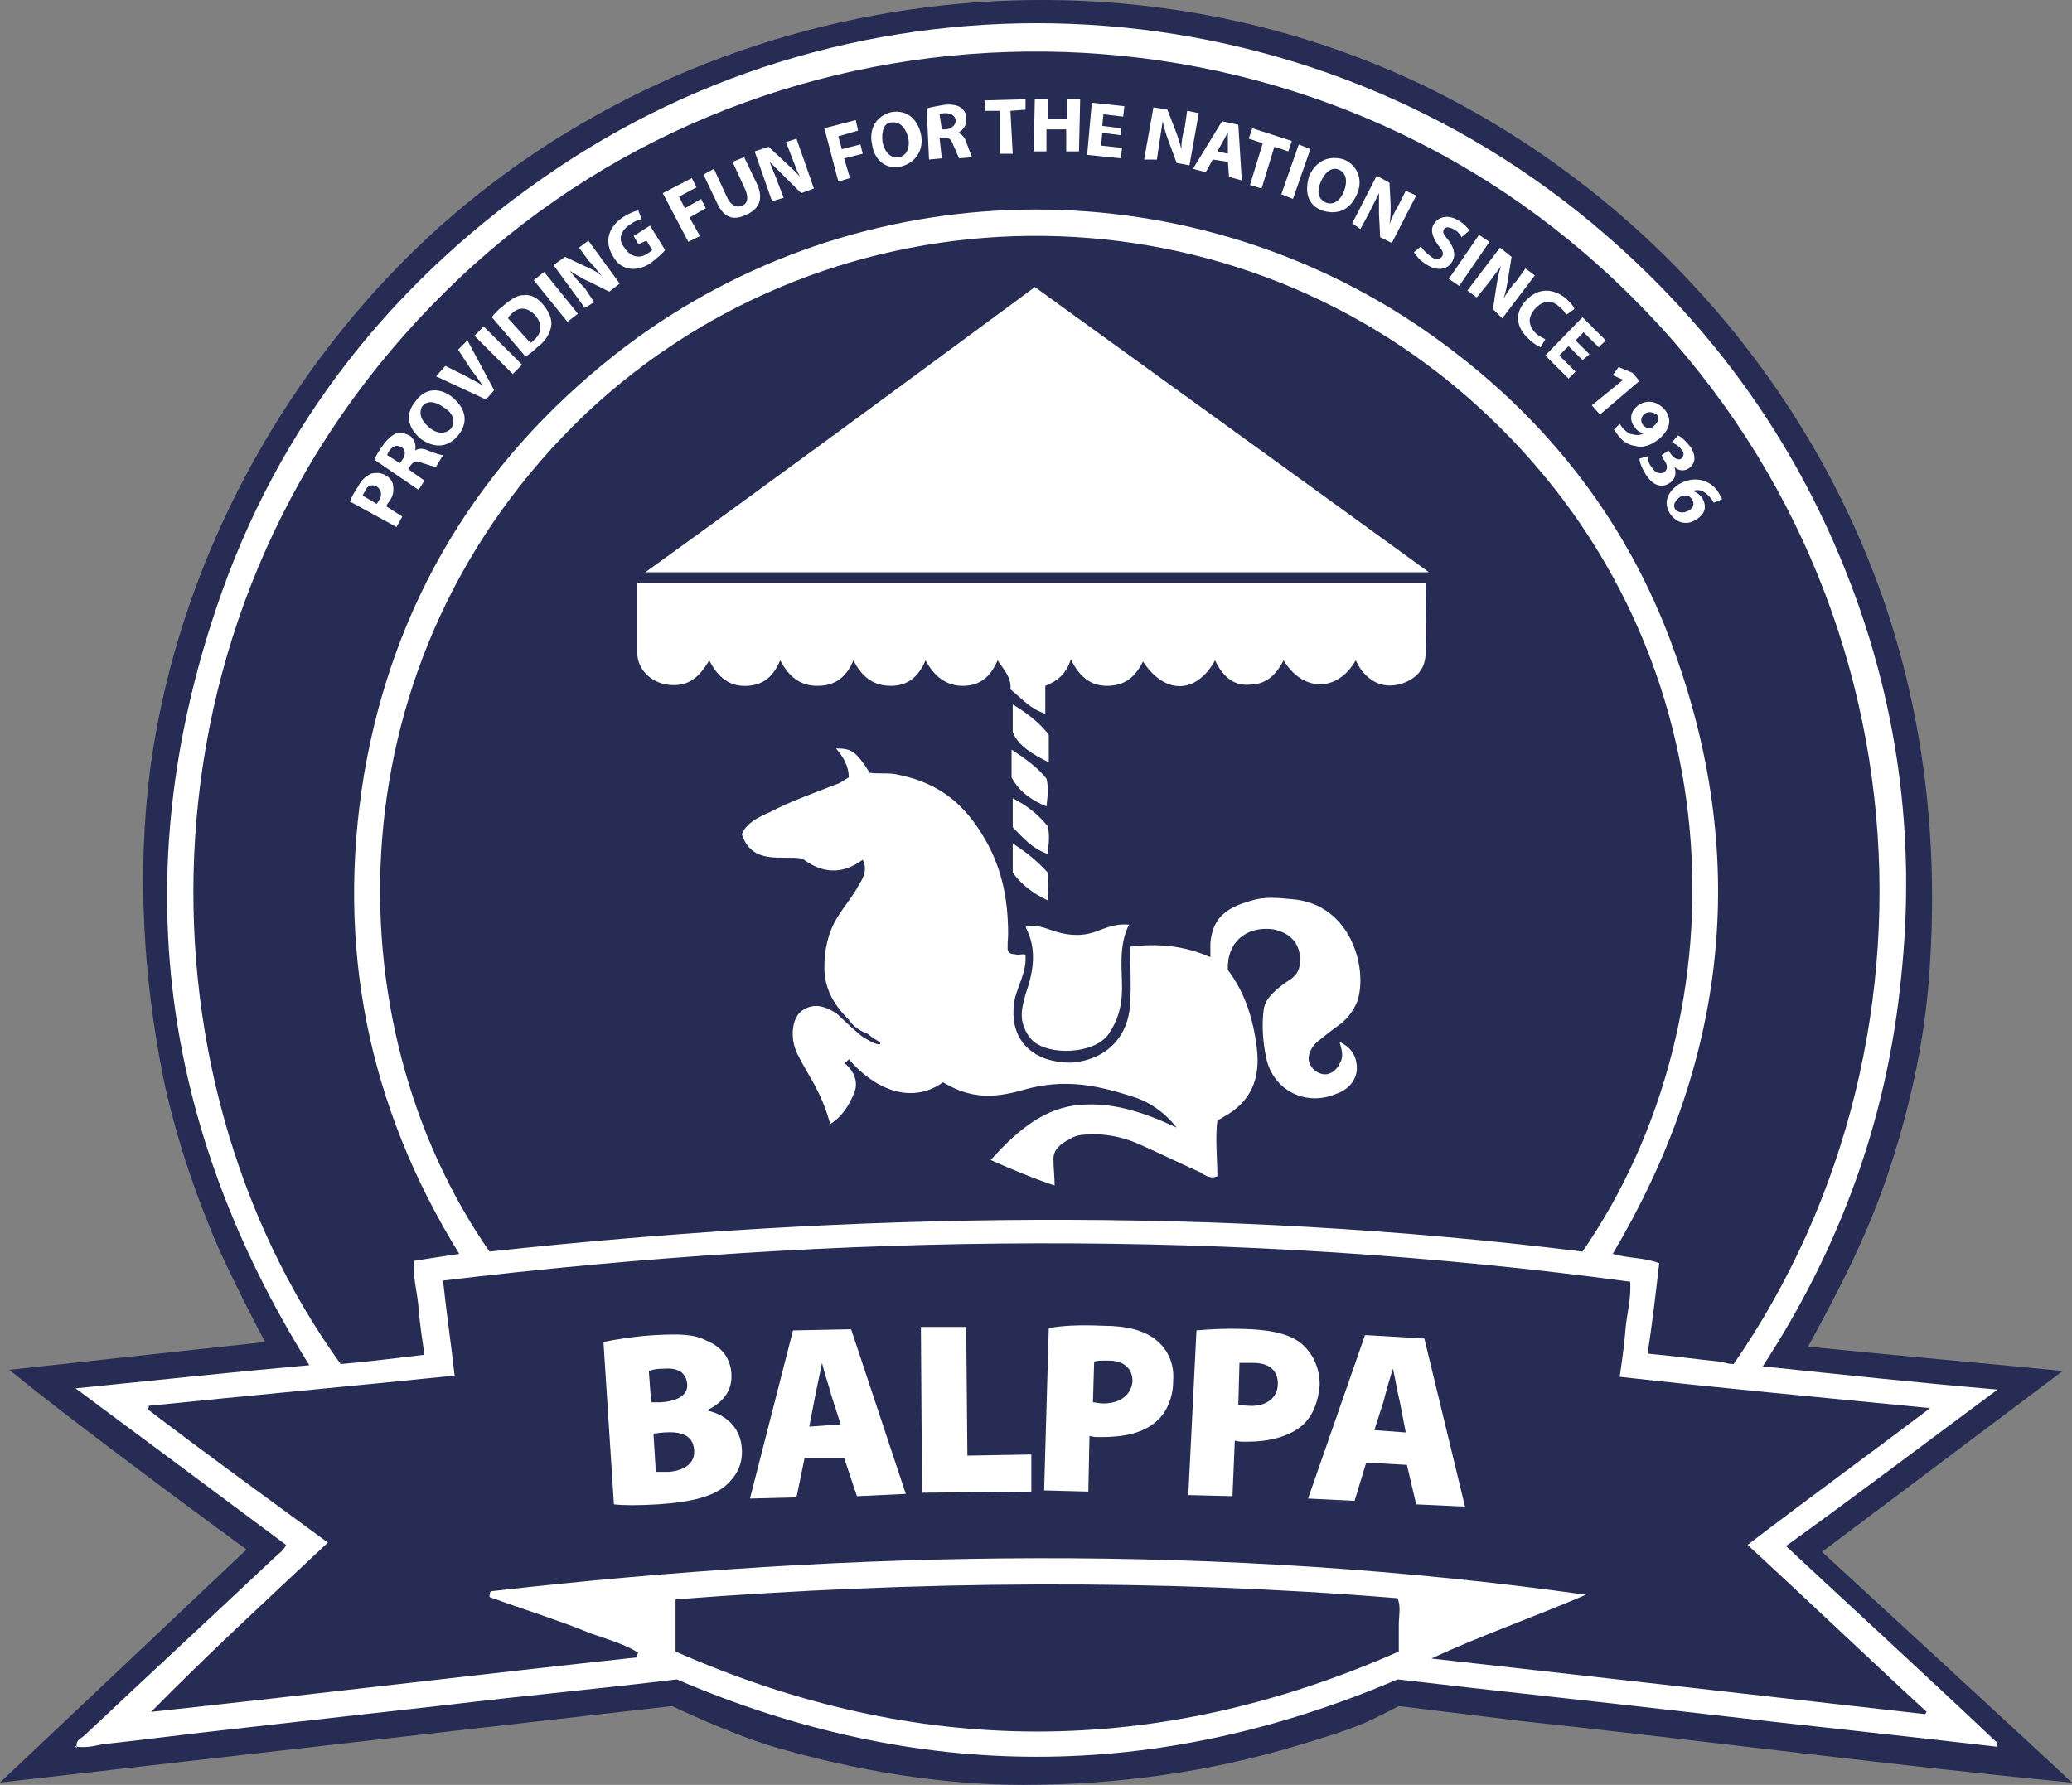 <svg width="65" height="56" viewBox="0 0 65 56" fill="none" xmlns="http://www.w3.org/2000/svg">
<rect x="0" y="0" width="65" height="56" fill="#808080" stroke="none"/>
<path d="M65 55.927C59.273 55.382 53.51 54.618 47.747 53.999C46.58 53.854 43.88 53.527 43.88 53.527C43.88 53.527 43.333 53.818 42.859 54.036C42.166 54.327 41.437 54.545 40.707 54.763C37.935 55.6 35.017 56 32.099 56C29.473 56 26.737 55.527 24.256 54.8C22.907 54.4 21.083 53.527 21.083 53.527L0 55.927L7.733 48.616C7.733 48.616 2.699 44.943 0.292 42.978C1.641 42.833 8.316 42.105 8.316 42.105C8.316 42.105 7.04 39.705 6.566 38.468C5.946 36.941 5.435 35.34 5.107 33.74C4.487 30.575 4.304 27.374 4.705 24.174C5.471 18.427 8.171 12.934 12.183 8.679C20.39 -0.015 33.85 -2.488 44.647 2.677C51.431 5.951 56.757 11.916 59.164 19.045C60.477 22.973 60.842 27.047 60.477 31.121C60.295 33.012 59.857 34.94 59.237 36.795C58.617 38.65 57.814 40.25 56.72 42.251C59.602 42.542 62.155 42.76 64.708 43.015C63.213 44.142 57.158 48.689 57.158 48.689C57.158 48.689 63.723 54.727 65 55.927Z" fill="#262C53"/>
<path d="M2.408 54.8C2.371 54.581 2.553 54.545 2.663 54.436C4.633 52.581 6.639 50.726 8.608 48.871C8.718 48.762 8.9 48.653 8.973 48.471C6.821 46.87 4.633 45.234 2.371 43.56C4.888 43.306 7.259 43.051 9.703 42.833C5.034 35.34 3.976 27.411 6.785 19.081C8.718 13.298 12.402 8.679 17.509 5.26C27.43 -1.397 41.035 -0.742 50.373 7.369C53.729 10.279 56.246 13.771 57.887 17.881C59.529 21.991 60.112 26.247 59.638 30.684C59.2 35.086 57.742 39.123 55.298 42.869C57.742 43.124 60.112 43.379 62.666 43.597C60.404 45.27 58.252 46.907 56.027 48.507C58.252 50.581 60.477 52.617 62.666 54.691C62.666 54.727 62.629 54.763 62.629 54.8C59.492 54.436 56.355 54.109 53.218 53.745C50.081 53.381 46.945 53.054 43.844 52.69C36.257 55.927 28.78 55.927 21.229 52.69C18.858 52.981 16.451 53.199 14.043 53.49C11.782 53.745 9.484 53.999 7.259 54.254C5.909 54.4 4.56 54.581 3.21 54.727C2.882 54.8 2.663 54.836 2.408 54.8ZM49.644 39.268C54.787 31.812 54.568 20.172 46.325 12.716C38.373 5.514 26.153 5.66 18.384 12.971C10.323 20.645 10.396 32.139 15.357 39.268C26.773 38.032 38.19 37.85 49.644 39.268ZM54.386 42.797C61.535 32.467 60.55 17.263 49.717 7.951C39.394 -0.924 23.673 -0.415 14.007 9.115C3.976 18.972 4.122 33.703 10.688 42.797C11.527 42.724 12.402 42.615 13.314 42.506C13.241 41.996 13.168 41.523 13.132 41.051C13.095 40.541 12.949 40.105 12.986 39.559C13.46 39.487 13.898 39.414 14.408 39.341C11.527 34.685 10.542 29.666 11.417 24.319C12.329 18.936 14.992 14.535 19.259 11.152C26.482 5.441 36.658 5.041 44.355 10.133C48.221 12.716 51.03 16.172 52.562 20.536C54.896 27.083 54.13 33.376 50.592 39.341C51.103 39.487 51.577 39.45 52.051 39.632C51.942 40.578 51.832 41.523 51.687 42.469C52.489 42.542 53.255 42.651 53.984 42.724C54.13 42.76 54.24 42.797 54.386 42.797ZM15.357 50.108C15.357 50.035 15.357 49.998 15.393 49.926C26.846 48.616 38.3 48.434 49.753 50.035C48.148 50.726 46.47 51.308 44.902 52.035C50.081 52.617 55.261 53.199 60.404 53.781C60.404 53.745 60.404 53.745 60.441 53.709C58.58 51.999 56.72 50.217 54.823 48.471C56.72 47.016 58.58 45.67 60.55 44.179C57.231 43.851 54.021 43.56 50.811 43.197C50.884 42.688 50.957 42.178 50.993 41.705C51.03 41.233 51.176 40.76 51.139 40.214C38.737 38.541 26.336 38.686 13.898 40.178C14.007 41.196 14.153 42.178 14.262 43.16C11.052 43.488 7.879 43.779 4.669 44.106C4.669 44.142 4.669 44.179 4.633 44.215C6.493 45.634 8.353 46.98 10.286 48.398C8.39 50.18 6.529 51.89 4.742 53.709C9.812 53.163 14.919 52.545 19.989 51.999C19.989 51.963 19.989 51.89 20.025 51.853C19.551 51.562 19.004 51.417 18.493 51.235C17.983 51.017 17.436 50.835 16.925 50.653C16.378 50.471 15.867 50.289 15.357 50.108ZM21.193 51.817C28.78 55.163 36.294 55.163 43.881 51.817C43.881 51.49 43.881 51.235 43.881 50.981C43.881 50.69 43.954 50.435 43.844 50.144C36.294 49.526 28.78 49.598 21.193 50.18V51.817Z" fill="white"/>
<path d="M2.407 54.8C2.371 54.836 2.444 54.836 2.407 54.8L2.334 54.836C2.334 54.8 2.371 54.763 2.407 54.8Z" fill="white"/>
<path d="M32.464 9.006C36.585 11.989 40.671 14.935 44.829 17.954C36.622 17.954 28.488 17.954 20.244 17.954C24.329 15.008 28.378 12.025 32.464 9.006Z" fill="white"/>
<path d="M26.627 31.994C26.153 31.521 25.861 31.012 25.861 30.357C25.861 29.811 25.971 29.266 26.262 28.793C26.481 28.429 26.773 28.102 26.956 27.738C27.102 27.52 27.211 27.265 27.065 26.974C26.372 27.483 25.752 27.374 25.168 26.938C24.512 26.829 23.6 27.156 23.271 26.174C23.417 25.81 23.819 25.628 24.147 25.483C24.84 25.119 25.497 24.901 26.226 24.61C26.372 24.574 26.481 24.465 26.627 24.392C26.627 24.028 26.445 23.737 26.226 23.483C26.7 23.483 26.846 23.555 27.284 24.246C27.503 24.283 27.794 24.246 28.05 24.283C29.29 24.501 30.129 25.083 30.785 26.138C31.406 27.12 31.625 28.138 31.625 29.302C31.625 29.448 31.588 29.775 31.625 29.848C31.697 29.957 31.807 29.921 31.916 29.957C31.989 29.957 32.099 29.921 32.172 29.957V30.102C32.172 30.503 31.953 30.903 31.843 31.303C31.588 32.539 32.318 33.34 33.594 33.34C34.688 33.267 35.418 32.539 35.454 31.448C35.491 30.903 35.454 30.284 35.454 29.702C36.33 29.593 37.132 29.666 37.971 30.03C37.971 29.993 37.971 29.63 37.971 29.593C38.044 28.72 38.555 28.429 39.43 28.211C39.795 28.138 40.123 28.175 40.525 28.211C42.421 28.357 42.932 30.466 42.567 31.448C42.421 31.776 42.239 31.994 41.984 32.176C41.728 32.358 41.509 32.539 41.327 32.685C41.145 32.83 40.999 33.121 41.072 33.34C41.145 33.522 41.291 33.667 41.509 33.703C41.728 33.74 41.947 33.558 42.02 33.376C42.166 33.158 42.093 32.94 42.02 32.685C42.458 32.903 42.567 33.194 42.567 33.558C42.531 33.958 42.239 34.213 41.911 34.322C40.962 34.722 39.941 34.213 39.722 33.194C39.613 32.685 39.576 32.139 39.649 31.63C39.722 31.266 40.123 30.975 40.379 30.794C40.634 30.648 40.78 30.466 40.78 30.175C40.816 29.63 40.488 29.266 39.941 29.157C39.102 29.048 38.482 29.557 38.518 30.43C39.066 31.157 39.321 31.994 39.43 32.903C39.54 33.849 39.248 34.576 38.373 35.049C38.336 35.086 38.227 35.122 38.19 35.158C38.117 35.704 38.19 36.359 38.19 36.904C37.935 37.013 37.752 36.831 37.606 36.759C36.95 36.468 36.366 36.177 35.71 35.886C35.199 35.667 34.652 35.558 34.141 35.595C33.922 35.595 33.704 35.631 33.558 35.74C33.266 35.886 33.047 36.068 33.047 36.359C33.047 36.613 33.084 36.941 33.084 37.195C32.427 36.977 31.734 36.686 31.077 36.395C31.77 35.631 32.609 34.831 33.704 34.685C34.798 34.54 35.819 34.867 36.913 35.377C36.512 34.867 36.002 34.54 35.491 34.394C34.36 34.031 33.375 33.849 32.172 34.176C31.077 34.504 30.384 34.431 29.582 33.958C28.561 34.685 27.393 34.14 26.627 33.23C26.627 33.267 26.481 33.34 26.518 33.376C26.81 33.631 26.919 33.958 26.81 34.249C26.664 34.649 26.408 35.049 26.044 35.267C25.752 34.213 25.387 33.812 25.022 33.085C24.767 32.576 24.84 31.921 25.168 31.703C25.497 31.485 25.825 31.521 26.262 31.812C26.335 31.885 27.065 32.576 27.138 32.576C27.211 32.612 27.466 32.794 27.612 32.758C27.649 32.685 27.466 32.648 27.211 32.43C26.883 32.321 26.7 32.103 26.627 31.994Z" fill="white"/>
<path d="M38.117 20.718C37.534 21.773 36.549 21.809 35.856 20.755C35.6 21.264 35.272 21.518 34.725 21.518C34.214 21.518 33.85 21.227 33.594 20.682C33.448 21.155 33.157 21.373 32.792 21.518V22.391C32.318 22.246 32.062 21.919 31.698 21.628C31.734 21.264 31.515 21.046 31.296 20.718C31.077 21.227 30.749 21.518 30.202 21.518C29.655 21.518 29.29 21.191 29.035 20.718C28.816 21.227 28.488 21.518 27.941 21.518C27.393 21.518 27.029 21.227 26.773 20.718C26.554 21.227 26.226 21.518 25.642 21.518C25.059 21.518 24.731 21.191 24.475 20.718C24.256 21.227 23.965 21.482 23.454 21.518C22.87 21.555 22.506 21.227 22.25 20.718C21.886 21.337 21.521 21.555 20.937 21.482C20.427 21.409 19.989 21.009 19.989 20.464C19.989 19.773 19.989 19.045 19.989 18.281H44.719C44.719 19.045 44.756 19.809 44.719 20.573C44.683 21.046 44.391 21.3 43.99 21.446C43.516 21.591 43.114 21.482 42.786 21.118C42.677 21.009 42.604 20.864 42.531 20.718C41.947 21.737 40.853 21.7 40.269 20.718C40.014 21.191 39.722 21.482 39.175 21.482C38.737 21.518 38.373 21.264 38.117 20.718Z" fill="white"/>
<path d="M32.172 29.084C32.537 28.975 32.865 29.157 33.12 29.229C33.594 29.375 34.032 29.375 34.47 29.193C34.762 29.084 35.053 28.975 35.418 29.011C35.09 29.666 35.199 30.357 35.199 31.012C35.199 31.521 35.09 31.994 34.762 32.467C34.288 33.085 32.901 33.121 32.391 32.648C32.208 32.467 32.099 32.212 32.062 31.994C32.026 31.703 32.099 31.485 32.172 31.194C32.427 30.466 32.537 29.775 32.172 29.084Z" fill="white"/>
<path d="M31.77 22.973C31.77 22.682 31.77 22.464 31.77 22.1C32.245 22.391 32.573 22.646 32.901 23.046V23.919C32.391 23.664 31.953 23.41 31.77 22.973Z" fill="white"/>
<path d="M32.865 25.919C32.938 26.21 32.901 26.465 32.865 26.792C32.354 26.61 32.099 26.283 31.77 25.956C31.77 25.628 31.77 25.374 31.77 25.047C32.208 25.265 32.573 25.556 32.865 25.919Z" fill="white"/>
<path d="M32.865 27.374C32.901 27.665 32.901 27.92 32.865 28.247C32.391 28.029 32.026 27.738 31.77 27.374C31.77 27.084 31.77 26.829 31.77 26.465C32.172 26.72 32.536 27.011 32.865 27.374Z" fill="white"/>
<path d="M31.734 24.392C31.734 24.101 31.734 23.883 31.734 23.519C32.172 23.81 32.536 24.064 32.828 24.428C32.901 24.719 32.865 24.974 32.828 25.301C32.391 25.119 31.989 24.865 31.734 24.392Z" fill="white"/>
<path d="M10.979 15.735C11.015 15.626 11.088 15.48 11.234 15.262C11.344 15.044 11.49 14.935 11.636 14.862C11.781 14.826 11.927 14.826 12.073 14.898C12.219 14.971 12.329 15.117 12.329 15.226C12.365 15.408 12.329 15.589 12.183 15.771C12.146 15.808 12.146 15.844 12.11 15.88L12.62 16.208L12.438 16.535L10.979 15.735ZM11.818 15.808C11.854 15.771 11.854 15.735 11.891 15.699C12 15.517 11.964 15.371 11.818 15.262C11.672 15.189 11.526 15.226 11.453 15.408C11.417 15.48 11.38 15.517 11.38 15.553L11.818 15.808Z" fill="white"/>
<path d="M11.746 14.425C11.782 14.316 11.892 14.134 12.001 13.989C12.147 13.771 12.293 13.662 12.439 13.589C12.548 13.553 12.694 13.589 12.84 13.662C13.022 13.771 13.059 13.989 13.022 14.134C13.132 14.062 13.278 14.062 13.424 14.134C13.606 14.207 13.825 14.28 13.898 14.28L13.679 14.644C13.606 14.644 13.496 14.607 13.278 14.535C13.059 14.462 12.986 14.462 12.876 14.607L12.803 14.716L13.314 15.08L13.132 15.371L11.746 14.425ZM12.548 14.535L12.621 14.425C12.73 14.28 12.73 14.098 12.585 14.025C12.439 13.953 12.329 13.989 12.22 14.134C12.183 14.207 12.147 14.244 12.147 14.28L12.548 14.535Z" fill="white"/>
<path d="M14.189 12.461C14.627 12.825 14.7 13.262 14.371 13.662C14.043 14.062 13.605 14.062 13.204 13.771C12.803 13.444 12.694 13.007 13.022 12.607C13.35 12.134 13.824 12.17 14.189 12.461ZM13.46 13.407C13.715 13.625 13.97 13.625 14.152 13.444C14.298 13.225 14.226 12.971 13.934 12.789C13.678 12.607 13.423 12.534 13.241 12.752C13.131 12.971 13.204 13.189 13.46 13.407Z" fill="white"/>
<path d="M15.247 12.534L13.679 11.807L13.97 11.479L14.627 11.807C14.809 11.916 14.992 11.989 15.138 12.098C15.028 11.916 14.882 11.734 14.773 11.588L14.372 10.97L14.664 10.679L15.502 12.243L15.247 12.534Z" fill="white"/>
<path d="M15.174 10.243L16.378 11.443L16.086 11.734L14.882 10.534L15.174 10.243Z" fill="white"/>
<path d="M15.429 9.952C15.502 9.843 15.648 9.697 15.794 9.588C16.049 9.37 16.232 9.261 16.414 9.261C16.633 9.224 16.852 9.333 17.034 9.552C17.253 9.806 17.326 10.061 17.29 10.243C17.253 10.461 17.107 10.716 16.852 10.897C16.706 11.043 16.596 11.116 16.487 11.188L15.429 9.952ZM16.633 10.752C16.669 10.752 16.706 10.716 16.742 10.679C16.998 10.461 17.034 10.17 16.779 9.879C16.523 9.624 16.268 9.624 16.049 9.843C15.976 9.915 15.94 9.952 15.94 9.988L16.633 10.752Z" fill="white"/>
<path d="M17.071 8.533L18.129 9.843L17.8 10.097L16.743 8.788L17.071 8.533Z" fill="white"/>
<path d="M18.347 9.661L17.362 8.315L17.727 8.06L18.347 8.351C18.529 8.424 18.748 8.533 18.894 8.679C18.748 8.497 18.602 8.315 18.457 8.169L18.165 7.769L18.457 7.551L19.441 8.897L19.113 9.151L18.457 8.824C18.274 8.751 18.055 8.606 17.873 8.497C18.019 8.679 18.165 8.86 18.347 9.042L18.639 9.479L18.347 9.661Z" fill="white"/>
<path d="M20.864 7.842C20.791 7.951 20.609 8.097 20.427 8.242C20.171 8.424 19.916 8.46 19.734 8.424C19.515 8.388 19.332 8.242 19.223 8.024C18.931 7.551 19.114 7.078 19.588 6.787C19.77 6.678 19.953 6.605 20.026 6.605L20.135 6.896C20.026 6.896 19.916 6.933 19.77 7.042C19.478 7.224 19.369 7.515 19.588 7.769C19.77 8.06 20.062 8.133 20.317 7.951C20.39 7.915 20.463 7.842 20.463 7.842L20.281 7.551L20.026 7.66L19.88 7.406L20.39 7.078L20.864 7.842Z" fill="white"/>
<path d="M20.791 6.06L21.703 5.587L21.849 5.878L21.302 6.169L21.484 6.533L21.995 6.242L22.141 6.533L21.63 6.824L21.958 7.406L21.593 7.587L20.791 6.06Z" fill="white"/>
<path d="M22.396 5.296L22.797 6.169C22.907 6.423 23.089 6.533 23.272 6.46C23.454 6.387 23.49 6.205 23.381 5.951L22.98 5.078L23.345 4.932L23.746 5.769C23.965 6.242 23.819 6.569 23.381 6.751C22.98 6.933 22.688 6.824 22.469 6.314L22.068 5.478L22.396 5.296Z" fill="white"/>
<path d="M24.22 6.314L23.673 4.75L24.111 4.605L24.621 5.078C24.767 5.223 24.95 5.369 25.095 5.55C24.986 5.332 24.913 5.114 24.84 4.932L24.658 4.459L24.986 4.35L25.533 5.914L25.132 6.06L24.621 5.55C24.475 5.405 24.293 5.223 24.147 5.078C24.22 5.296 24.329 5.514 24.402 5.732L24.585 6.205L24.22 6.314Z" fill="white"/>
<path d="M25.861 4.023L26.846 3.768L26.919 4.096L26.299 4.277L26.409 4.678L26.992 4.532L27.065 4.823L26.481 4.969L26.664 5.587L26.299 5.696L25.861 4.023Z" fill="white"/>
<path d="M28.889 4.205C28.999 4.714 28.707 5.114 28.269 5.223C27.758 5.332 27.43 5.005 27.357 4.532C27.248 4.023 27.503 3.623 27.977 3.514C28.451 3.441 28.78 3.732 28.889 4.205ZM27.685 4.459C27.758 4.787 27.941 4.969 28.196 4.932C28.451 4.896 28.561 4.605 28.488 4.314C28.415 4.023 28.233 3.805 27.977 3.841C27.722 3.841 27.649 4.132 27.685 4.459Z" fill="white"/>
<path d="M29.071 3.404C29.181 3.368 29.363 3.332 29.582 3.295C29.837 3.259 30.02 3.295 30.129 3.368C30.238 3.441 30.311 3.55 30.311 3.695C30.348 3.914 30.202 4.096 30.056 4.168C30.166 4.205 30.275 4.314 30.311 4.459C30.384 4.641 30.457 4.859 30.494 4.932L30.093 4.968C30.056 4.932 30.02 4.787 29.91 4.568C29.837 4.35 29.764 4.314 29.582 4.314H29.473L29.546 4.968L29.144 5.005L29.071 3.404ZM29.546 4.059H29.691C29.874 4.023 29.983 3.914 29.983 3.768C29.947 3.623 29.837 3.55 29.655 3.55C29.546 3.55 29.509 3.586 29.473 3.586L29.546 4.059Z" fill="white"/>
<path d="M31.369 3.477H30.895V3.15L32.172 3.114V3.441L31.698 3.477L31.77 4.823H31.369V3.477Z" fill="white"/>
<path d="M32.864 3.114V3.732H33.485V3.114H33.886L33.849 4.75H33.448V4.059H32.828V4.75H32.427L32.463 3.114H32.864Z" fill="white"/>
<path d="M35.163 4.241L34.579 4.168L34.543 4.568L35.199 4.641L35.163 4.968L34.105 4.859L34.251 3.223L35.272 3.332L35.236 3.659L34.616 3.586L34.579 3.95L35.163 4.023V4.241Z" fill="white"/>
<path d="M35.892 5.005L36.184 3.368L36.622 3.441L36.877 4.096C36.95 4.277 37.023 4.532 37.059 4.678C37.059 4.459 37.096 4.205 37.169 3.987L37.242 3.477L37.606 3.55L37.315 5.187L36.913 5.114L36.658 4.423C36.585 4.241 36.512 3.987 36.476 3.805C36.439 4.023 36.403 4.277 36.366 4.496L36.293 5.005H35.892Z" fill="white"/>
<path d="M38.044 5.005L37.825 5.405L37.424 5.296L38.336 3.805L38.847 3.914L38.956 5.66L38.555 5.55L38.519 5.078L38.044 5.005ZM38.519 4.823V4.459C38.519 4.35 38.519 4.205 38.519 4.132C38.482 4.241 38.409 4.35 38.373 4.423L38.19 4.75L38.519 4.823Z" fill="white"/>
<path d="M39.613 4.496L39.175 4.35L39.285 4.023L40.525 4.423L40.416 4.75L39.978 4.605L39.577 5.914L39.212 5.805L39.613 4.496Z" fill="white"/>
<path d="M41.108 4.678L40.561 6.242L40.196 6.096L40.743 4.532L41.108 4.678Z" fill="white"/>
<path d="M42.567 6.096C42.348 6.605 41.947 6.751 41.473 6.605C40.999 6.423 40.926 5.987 41.072 5.514C41.291 5.041 41.692 4.859 42.166 5.005C42.64 5.223 42.75 5.696 42.567 6.096ZM41.437 5.696C41.291 6.023 41.364 6.242 41.582 6.351C41.838 6.46 42.057 6.278 42.166 5.987C42.275 5.696 42.239 5.441 42.02 5.332C41.801 5.223 41.582 5.369 41.437 5.696Z" fill="white"/>
<path d="M42.421 7.005L43.187 5.514L43.589 5.732L43.625 6.423C43.625 6.642 43.625 6.86 43.589 7.042C43.662 6.824 43.771 6.605 43.88 6.423L44.099 5.987L44.428 6.132L43.662 7.624L43.297 7.442L43.26 6.714C43.26 6.496 43.26 6.242 43.26 6.06C43.151 6.278 43.041 6.496 42.932 6.714L42.677 7.187L42.421 7.005Z" fill="white"/>
<path d="M44.573 7.733C44.646 7.842 44.756 7.951 44.902 8.06C45.047 8.169 45.157 8.133 45.23 8.06C45.303 7.951 45.266 7.878 45.12 7.697C44.938 7.442 44.865 7.224 44.975 7.042C45.12 6.787 45.449 6.714 45.777 6.933C45.959 7.042 46.032 7.151 46.105 7.224L45.85 7.442C45.813 7.369 45.741 7.26 45.595 7.187C45.449 7.115 45.339 7.115 45.303 7.187C45.23 7.296 45.303 7.369 45.449 7.551C45.631 7.806 45.668 8.024 45.558 8.206C45.412 8.46 45.084 8.533 44.719 8.278C44.537 8.169 44.427 8.024 44.355 7.915L44.573 7.733Z" fill="white"/>
<path d="M46.725 7.587L45.777 8.97L45.449 8.751L46.397 7.369L46.725 7.587Z" fill="white"/>
<path d="M46.033 9.115L47.054 7.769L47.419 8.06L47.309 8.751C47.273 8.97 47.236 9.188 47.163 9.37C47.273 9.188 47.419 8.97 47.565 8.824L47.856 8.424L48.148 8.642L47.127 9.988L46.835 9.697L46.945 8.97C46.981 8.751 47.018 8.533 47.09 8.351C46.945 8.533 46.799 8.751 46.653 8.933L46.325 9.333L46.033 9.115Z" fill="white"/>
<path d="M48.33 10.897C48.257 10.861 48.111 10.788 47.965 10.643C47.528 10.243 47.528 9.806 47.856 9.442C48.257 9.006 48.731 9.042 49.133 9.37C49.279 9.515 49.388 9.624 49.388 9.697L49.133 9.879C49.096 9.806 49.023 9.697 48.914 9.624C48.695 9.406 48.403 9.406 48.148 9.697C47.929 9.952 47.929 10.206 48.184 10.461C48.257 10.534 48.403 10.606 48.476 10.643L48.33 10.897Z" fill="white"/>
<path d="M49.644 11.297L49.206 10.861L48.914 11.152L49.425 11.661L49.206 11.879L48.477 11.152L49.644 9.952L50.373 10.679L50.154 10.897L49.68 10.425L49.425 10.679L49.863 11.116L49.644 11.297Z" fill="white"/>
<path d="M50.92 11.916L50.592 11.77L50.775 11.516L51.212 11.697L51.431 11.952L50.191 13.007L49.935 12.716L50.92 11.916Z" fill="white"/>
<path d="M50.811 13.298C50.847 13.334 50.847 13.371 50.92 13.444C50.993 13.516 51.103 13.625 51.212 13.625C51.322 13.662 51.467 13.662 51.577 13.589C51.467 13.589 51.358 13.516 51.285 13.407C51.103 13.189 51.139 12.898 51.394 12.716C51.65 12.534 51.978 12.57 52.233 12.861C52.489 13.189 52.343 13.516 52.051 13.771C51.759 13.989 51.54 14.062 51.285 13.989C51.066 13.953 50.884 13.844 50.738 13.625C50.701 13.589 50.665 13.516 50.628 13.48L50.811 13.298ZM51.613 12.971C51.504 13.043 51.431 13.189 51.54 13.334C51.613 13.407 51.686 13.444 51.759 13.444C51.796 13.444 51.796 13.444 51.832 13.407C51.978 13.298 52.087 13.152 51.978 13.007C51.869 12.934 51.723 12.898 51.613 12.971Z" fill="white"/>
<path d="M51.687 14.316C51.687 14.389 51.723 14.571 51.832 14.68C51.942 14.862 52.088 14.862 52.197 14.826C52.343 14.717 52.307 14.571 52.197 14.426L52.124 14.28L52.343 14.135L52.416 14.244C52.489 14.353 52.635 14.462 52.744 14.389C52.817 14.316 52.854 14.207 52.744 14.098C52.671 13.989 52.525 13.916 52.453 13.88L52.635 13.662C52.744 13.698 52.89 13.844 53.036 14.025C53.218 14.316 53.182 14.535 53 14.68C52.854 14.789 52.671 14.789 52.525 14.644C52.598 14.826 52.562 15.044 52.38 15.153C52.124 15.335 51.832 15.226 51.614 14.862C51.504 14.68 51.431 14.498 51.431 14.389L51.687 14.316Z" fill="white"/>
<path d="M53.766 15.771C53.729 15.735 53.729 15.699 53.693 15.662C53.474 15.371 53.255 15.335 53.109 15.408C53.219 15.444 53.328 15.517 53.401 15.626C53.547 15.88 53.511 16.135 53.182 16.317C52.89 16.499 52.562 16.39 52.38 16.099C52.161 15.735 52.343 15.408 52.672 15.189C52.927 15.044 53.182 15.008 53.438 15.08C53.656 15.153 53.839 15.299 53.948 15.517C53.985 15.589 54.021 15.626 54.021 15.662L53.766 15.771ZM52.963 16.026C53.109 15.953 53.182 15.808 53.073 15.662C53.036 15.589 52.927 15.517 52.817 15.553C52.781 15.553 52.781 15.553 52.708 15.589C52.562 15.699 52.453 15.844 52.562 15.99C52.672 16.099 52.817 16.099 52.963 16.026Z" fill="white"/>
<path d="M18.931 42.105C19.259 42.033 19.916 41.924 20.573 41.887C21.302 41.851 21.776 41.851 22.177 42.069C22.615 42.251 22.907 42.578 22.944 43.088C22.98 43.56 22.761 43.961 22.177 44.252C22.834 44.397 23.235 44.834 23.272 45.452C23.308 45.961 23.089 46.325 22.761 46.616C22.36 46.943 21.74 47.125 20.645 47.198C20.025 47.234 19.551 47.234 19.259 47.198L18.931 42.105ZM20.427 43.997H20.718C21.302 43.961 21.594 43.742 21.557 43.415C21.521 43.088 21.302 42.906 20.828 42.942C20.573 42.942 20.463 42.978 20.354 43.015L20.427 43.997ZM20.573 46.179H20.974C21.448 46.143 21.813 45.925 21.776 45.488C21.74 45.015 21.339 44.906 20.828 44.943L20.5 44.979L20.573 46.179Z" fill="white"/>
<path d="M25.241 45.743L24.986 46.98L23.527 47.016L24.877 41.742L26.7 41.705L28.415 46.87L26.883 46.943L26.481 45.743H25.241ZM26.372 44.688L26.08 43.779C26.007 43.488 25.861 43.088 25.788 42.76C25.715 43.088 25.642 43.488 25.57 43.815L25.387 44.761L26.372 44.688Z" fill="white"/>
<path d="M28.889 41.633H30.311L30.348 45.67L32.354 45.634V46.798L28.925 46.834L28.889 41.633Z" fill="white"/>
<path d="M32.901 41.669C33.303 41.596 33.813 41.56 34.616 41.596C35.345 41.596 35.892 41.742 36.257 42.033C36.622 42.324 36.841 42.76 36.804 43.306C36.804 43.815 36.622 44.288 36.294 44.579C35.856 44.979 35.236 45.088 34.543 45.088C34.397 45.088 34.287 45.088 34.178 45.052L34.142 46.798L32.755 46.761L32.901 41.669ZM34.287 43.997C34.36 43.997 34.47 44.033 34.616 44.033C35.163 44.033 35.491 43.742 35.528 43.342C35.528 42.942 35.272 42.688 34.761 42.688C34.543 42.688 34.397 42.688 34.324 42.724L34.287 43.997Z" fill="white"/>
<path d="M37.534 41.742C37.935 41.705 38.446 41.669 39.248 41.705C39.977 41.742 40.525 41.887 40.853 42.178C41.181 42.469 41.4 42.906 41.4 43.451C41.364 43.961 41.181 44.433 40.853 44.724C40.415 45.088 39.795 45.234 39.102 45.234C38.956 45.234 38.847 45.234 38.737 45.197L38.664 46.943L37.278 46.907L37.534 41.742ZM38.847 44.07C38.92 44.07 39.029 44.106 39.175 44.106C39.722 44.142 40.087 43.851 40.087 43.415C40.087 43.015 39.832 42.76 39.321 42.76C39.102 42.76 38.956 42.76 38.883 42.76L38.847 44.07Z" fill="white"/>
<path d="M42.859 45.888L42.494 47.089L41.035 47.016L42.822 41.887L44.683 41.996L45.959 47.27L44.427 47.198L44.136 45.961L42.859 45.888ZM44.099 44.943L43.917 43.997C43.844 43.706 43.771 43.27 43.698 42.942C43.589 43.27 43.479 43.67 43.406 43.961L43.114 44.87L44.099 44.943Z" fill="white"/>
</svg>
